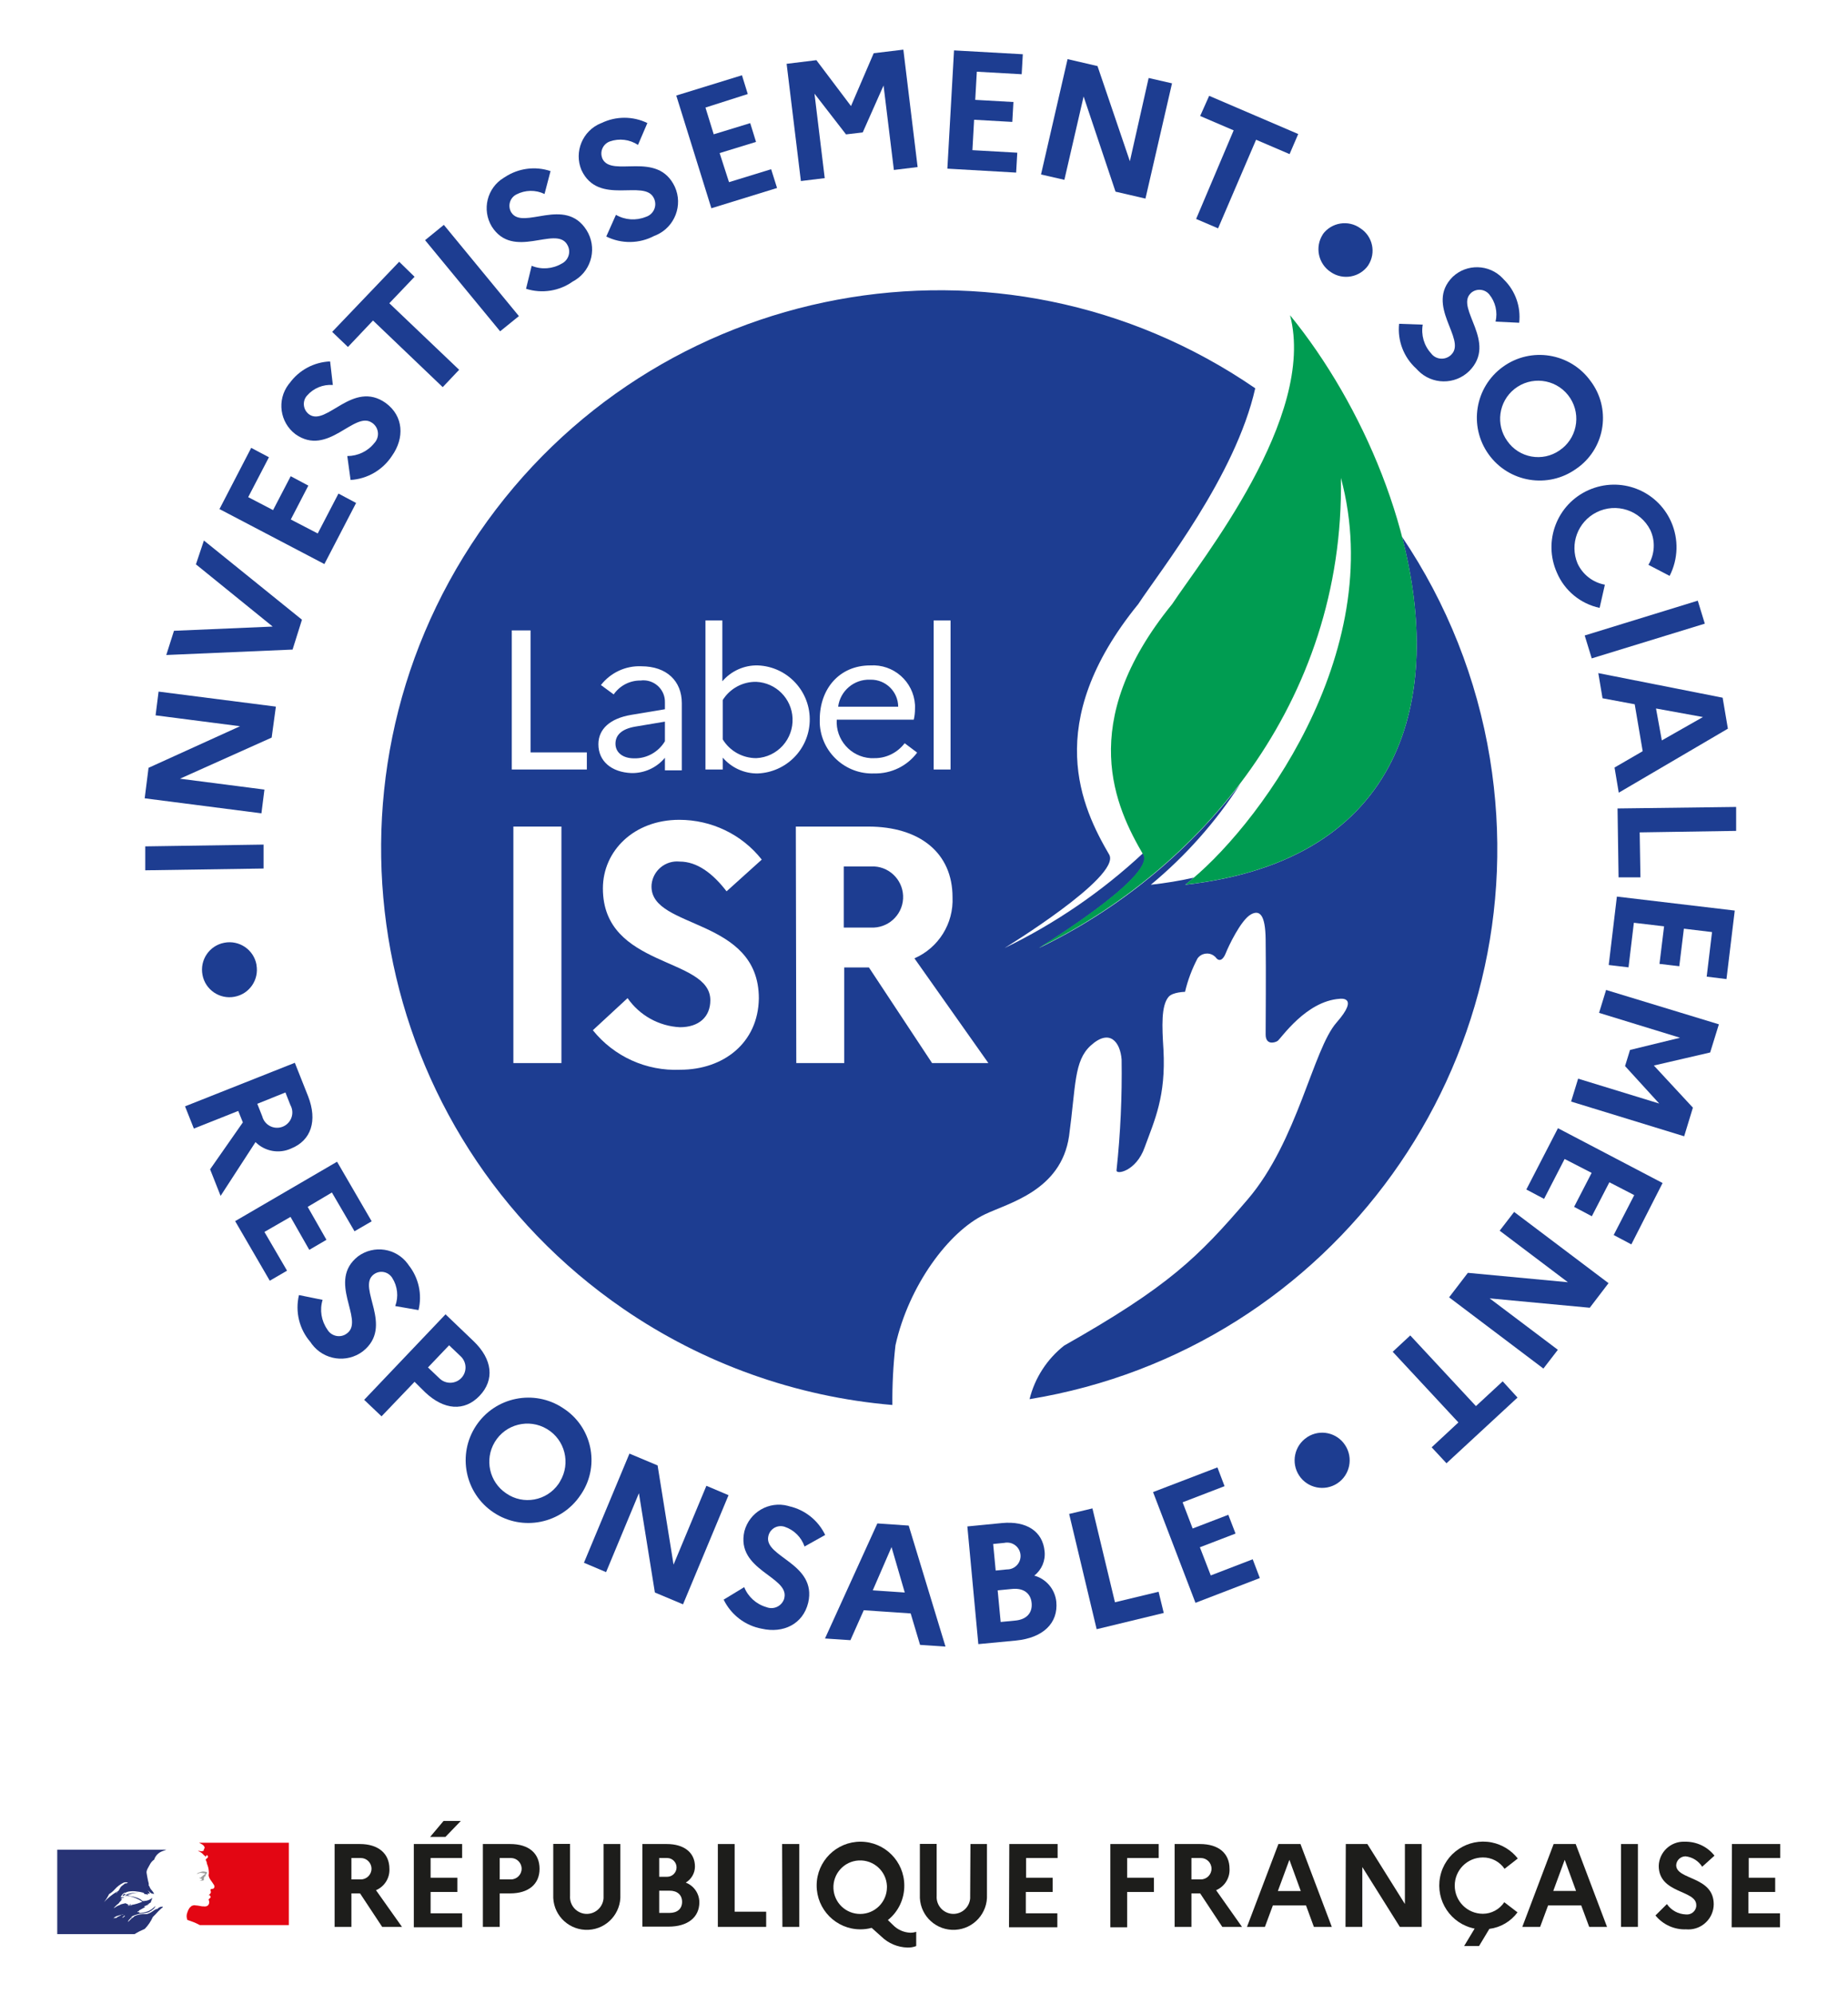 <?xml version="1.0" encoding="UTF-8"?><svg id="Calque_1" xmlns="http://www.w3.org/2000/svg" viewBox="0 0 196.94 212.47"><defs><style>.cls-1{fill:#1d3d91;}.cls-1,.cls-2,.cls-3,.cls-4,.cls-5,.cls-6,.cls-7{stroke-width:0px;}.cls-2{fill:#e30613;}.cls-3{fill:#009c51;}.cls-4{fill:#fff;}.cls-5{fill:#9d9d9c;}.cls-6{fill:#1d1d1b;}.cls-7{fill:#273375;}</style></defs><g id="Calque_2"><g id="Calque_3"><rect class="cls-4" x="-18.82" y="-26.41" width="238.11" height="256.55"/><path class="cls-7" d="m16.29,204.25l.3-.3h0c.18-.21.37-.4.57-.58l.18-.14v-.07c0-.07-.14.1-.22.13s0,0,0,0l.18-.14h0c-.21,0-.41.1-.54.26h-.09c-.25.08-.44.3-.69.41h0c-.1.05-.2.09-.31.12-.14.01-.28.01-.42,0-.21.02-.42.06-.62.11h0c-.11.03-.22.07-.32.13h0s-.07.08-.11.11c-.1.06-.2.13-.28.22h0l-.27.27h0v-.07s.04-.05.05-.08l.07-.1h0c.08-.08.18-.15.28-.21h0v-.05h0l-.08.06s-.08.11-.14.11h0s.07-.07.11-.1h0l.19-.11h0c-.1.03-.19.07-.27.13h0s.06,0,.1-.09,0,0,0,0c.54-.42,1.29-.32,1.92-.54l.15-.1c.08,0,.15-.12.25-.17.14-.09.24-.23.29-.39h0c-.21.23-.47.42-.75.56-.36.14-.74.21-1.12.21h.09s0-.07.06-.1h.07c-.06-.07-.16,0-.24,0s0-.09.05-.1h.07s0-.05,0-.07l.73-.41s-.09.05-.14,0,0-.05,0-.05c0,0,.34-.15.52-.22-.06,0-.12.05-.18,0s0,0,.1,0v-.05h0s.07,0,.1-.05h0c.06-.06.14-.1.22-.11h-.07v-.06c.07-.13.12-.27.15-.41h0c-.19.17-.43.28-.69.32h-.09c-.09.04-.19.04-.28,0-.06-.04-.12-.09-.17-.14-.14-.08-.28-.15-.43-.2-.42-.14-.86-.21-1.3-.19.19-.08.39-.13.59-.17.28-.11.57-.16.87-.17-.06-.01-.11-.01-.17,0-.25,0-.49.03-.73.1-.17,0-.33.11-.49.14s-.16.13-.28.12v-.05c.15-.23.38-.38.65-.43.3-.05.6-.05.9,0,.22.02.43.06.64.12.09,0,.1.13.17.15s.2,0,.31.07,0-.07,0-.11.15,0,.22,0-.12-.24-.19-.36h0c.12.13.25.25.4.34.09,0,.29.08.26,0-.11-.18-.24-.35-.39-.51v-.07h-.05v-.07c-.07,0,0-.1-.09-.15s0-.2-.05-.31c-.03-.09-.05-.19-.07-.28-.05-.29-.12-.55-.15-.82s.19-.57.34-.86c.11-.22.27-.41.47-.54.13-.41.45-.74.85-.89l.45-.17H6.1v9h8.24c.35-.22.71-.4,1.09-.56.36-.37.65-.8.86-1.27Zm-2.6-1.21s-.1,0-.09,0,.14-.08.21-.12.08-.05.12,0,.08,0,.11.07-.23,0-.35.05Zm-2.6-.37h0c.21-.27.39-.56.54-.86.22-.13.41-.29.58-.48.27-.31.6-.56.97-.74.14-.05.3-.05.44,0,0,.06-.14.05-.21.1-.02,0-.03,0-.05,0,0-.02,0-.03,0-.05-.17.19-.41.27-.54.49s-.17.39-.39.44c-.07,0,0-.05,0,0-.5.3-.95.67-1.34,1.1Zm1.41-1.08l-.05.07s0,.05-.07.06h0c.02-.07.06-.13.13-.16,0,0-.01-.03-.01.03Zm.79,2.54v.05h0s-.08.07-.13.09h0l-.06.06s-.11,0-.08,0l.12-.12.07-.07h0s.09-.09.08-.05v.04Zm-.31-.14h0l-.19.13-.23.11h0c-.06.03-.12.08-.17.13h-.21l-.06.05-.1.11h0l.05-.06h0s.04-.04.05-.07h0l.07-.09h0l-.06.05h0s.05-.06.08-.09h.06c.17-.16.44-.15.65-.25s.19,0,.27,0c.05-.01.11-.01.16,0l-.37-.02Zm.35-1.18h.07-.14l-.27.07c-.12,0-.22.12-.36.15s-.34.22-.54.29h0s.09-.07.12-.12,0,0,0,0c.15-.16.31-.31.49-.44v-.05c.05-.07.14-.1.17-.18.04-.07.1-.13.17-.16h-.2s.07-.05.11-.06h0s0-.07.08-.08.15,0,.2-.07h-.37c.08-.22.23-.4.43-.51h.05c0,.08-.06.16-.14.17.14.02.28.06.41.1h-.07c-.07,0,.19,0,.27.08s-.1,0-.15,0c.54.11,1.05.32,1.52.62-.37.17-.77.29-1.17.35-.04,0-.09,0-.13,0h0c-.05-.02-.12-.02-.17,0-.23-.17-.33-.15-.38-.2v.04Z"/><path class="cls-2" d="m30.77,196.34h-9.65.09l.24.13c.13.06.24.15.32.27,0,.06.09.16,0,.23s0,.22-.13.25c-.12.04-.24.04-.36,0h-.2c.26.08.49.24.66.46.04.04.1.05.15.05h0s-.07.05-.05.1h.05c.09,0,.07-.2.19-.15.09.05.11.16.06.25,0,0,0,0,0,0-.06.06-.13.12-.2.17-.02.04-.02.08,0,.12.04.06.07.13.09.2,0,.12.06.26.11.38.08.24.12.5.12.76,0,.14-.06.25,0,.39.04.13.1.25.18.36.07.09.13.18.19.27.1.17.29.34.2.54s-.23.1-.35.17,0,.22,0,.3-.1.26-.22.31.1,0,.12.07.1.13.05.22-.27.15-.17.3c.05.12.05.26,0,.38-.05.13-.16.22-.3.25-.11.02-.21.02-.32,0-.04,0-.07,0-.11,0-.28-.06-.57-.1-.86-.12l-.24.07-.2.18h0c-.05.06-.09.13-.13.2h0c-.05.1-.1.2-.13.31-.11.26-.11.55,0,.81,0,0,.56.18.93.35l.4.2h9.48v-8.78Z"/><path class="cls-5" d="m21.69,199.59c.07,0,.17,0,.17.06s-.24.16-.34.3h-.05s0,.12-.09.12c-.05-.02-.1-.02-.15,0,.07.07.16.11.26.1.01.02.01.05,0,.07h0v.06c-.05.07-.13,0-.2.05.13.04.26.04.39,0,.1,0,0-.2.07-.28s0-.05,0-.05c.03-.04.06-.08.1-.11.04,0,.08-.02.1-.05,0,0-.07-.05-.05-.08s.18-.17.15-.27-.15-.05-.24-.09c-.1-.02-.19-.02-.29,0-.09.02-.17.04-.25.07-.12.04-.22.09-.32.17.12,0,.24-.07.37-.11.12,0,.25.01.37.04Z"/><path class="cls-6" d="m35.66,196.48h2.7c1.94,0,3.14,1,3.14,2.64.05.98-.52,1.89-1.43,2.28l2.77,3.91h-2.11l-2.36-3.57h-.92v3.57h-1.79v-8.83Zm1.79,1.49v2.28h1c.63,0,1.14-.51,1.14-1.14,0-.63-.51-1.14-1.14-1.14h-1Z"/><path class="cls-6" d="m44.1,196.48h5.15v1.49h-3.36v2.1h2.85v1.52h-2.85v2.27h3.36v1.49h-5.15v-8.87Zm1.74-.76l1.43-1.7h1.84l-1.64,1.7h-1.63Z"/><path class="cls-6" d="m51.46,196.48h2.91c2,0,3.13,1,3.13,2.64s-1.18,2.62-3.13,2.62h-1.12v3.57h-1.79v-8.83Zm1.79,1.49v2.28h1.2c.63,0,1.14-.51,1.14-1.14,0-.63-.51-1.14-1.14-1.14h-1.2Z"/><path class="cls-6" d="m64.32,196.48h1.79v5.38c.1,1.97-1.41,3.66-3.39,3.76s-3.66-1.41-3.76-3.39c0-.13,0-.25,0-.38v-5.38h1.79v5.53c-.07.99.67,1.84,1.65,1.92.99.07,1.84-.67,1.92-1.65,0-.09,0-.18,0-.27v-5.53Z"/><path class="cls-6" d="m68.46,196.48h2.6c1.84,0,3,.91,3,2.4,0,.7-.38,1.35-.98,1.71.87.33,1.44,1.16,1.45,2.09,0,1.62-1.25,2.6-3.28,2.6h-2.79v-8.8Zm1.79,1.49v2h.85c.55,0,1-.45,1-1s-.45-1-1-1h-.85Zm0,3.48v2.37h1.1c.83,0,1.34-.44,1.34-1.18s-.51-1.19-1.34-1.19h-1.1Z"/><path class="cls-6" d="m76.5,196.48h1.79v7.21h3.36v1.62h-5.15v-8.83Z"/><path class="cls-6" d="m83.35,196.48h1.83v8.83h-1.8l-.03-8.83Z"/><path class="cls-6" d="m97.01,205.93c.21,0,.43-.03.63-.1v1.52c-.3.12-.62.17-.94.16-1.03-.03-2.02-.44-2.76-1.16l-1.05-.94c-.39.11-.8.16-1.21.16-2.58-.01-4.66-2.11-4.65-4.69s2.11-4.66,4.69-4.65c2.57.01,4.65,2.1,4.65,4.67.01,1.43-.63,2.79-1.75,3.68l.53.51c.49.51,1.15.81,1.86.84Zm-2.49-5c-.08-1.57-1.42-2.78-3-2.7-1.57.08-2.78,1.42-2.7,3,.08,1.52,1.33,2.7,2.85,2.7,1.57,0,2.84-1.27,2.85-2.83,0-.07,0-.13,0-.2v.03Z"/><path class="cls-6" d="m103.42,196.48h1.76v5.38c.1,1.97-1.41,3.66-3.39,3.76s-3.66-1.41-3.76-3.39c0-.13,0-.25,0-.38v-5.38h1.79v5.53c-.07.99.67,1.84,1.65,1.92.99.07,1.84-.67,1.92-1.65,0-.09,0-.18,0-.27l.03-5.53Z"/><path class="cls-6" d="m107.56,196.48h5.15v1.49h-3.36v2.1h2.83v1.52h-2.86v2.27h3.36v1.49h-5.15l.03-8.87Z"/><path class="cls-6" d="m118.33,196.48h5.15v1.49h-3.36v2.1h2.85v1.52h-2.85v3.76h-1.79v-8.87Z"/><path class="cls-6" d="m125.18,196.48h2.7c2,0,3.15,1,3.15,2.64.05.98-.52,1.89-1.43,2.28l2.76,3.91h-2.1l-2.36-3.57h-.93v3.57h-1.79v-8.83Zm1.79,1.49v2.28h1c.63,0,1.14-.51,1.14-1.14,0-.63-.51-1.14-1.14-1.14h-1Z"/><path class="cls-6" d="m136.24,196.48h2.35l3.34,8.83h-1.91l-.84-2.29h-3.53l-.85,2.29h-1.91l3.35-8.83Zm2.38,5l-1.21-3.32-1.23,3.33h2.44Z"/><path class="cls-6" d="m143.42,196.48h2.3l4,6.39v-6.39h1.79v8.83h-2.33l-4-6.38v6.38h-1.79l.03-8.83Z"/><path class="cls-6" d="m160.31,202.68l1.41,1.08c-.72.97-1.8,1.61-3,1.76l-1.1,1.83h-1.59l1.12-1.86c-2.54-.5-4.18-2.97-3.68-5.5.5-2.54,2.97-4.18,5.5-3.68,1.1.22,2.09.83,2.78,1.71l-1.41,1.1c-.52-.76-1.39-1.22-2.31-1.21-1.66,0-3,1.34-3,3s1.34,3,3,3c.92,0,1.77-.47,2.28-1.23Z"/><path class="cls-6" d="m165.57,196.48h2.35l3.34,8.83h-1.9l-.85-2.29h-3.53l-.85,2.29h-1.9l3.34-8.83Zm2.39,5l-1.21-3.32-1.22,3.32h2.43Z"/><path class="cls-6" d="m172.75,196.48h1.8v8.83h-1.8v-8.83Z"/><path class="cls-6" d="m177.65,202.89c.46.66,1.2,1.06,2,1.09.55.07,1.05-.31,1.12-.86,0-.05,0-.09,0-.14,0-1.63-4-1.19-4-4.18.05-1.46,1.27-2.61,2.73-2.57.04,0,.08,0,.12,0,1.21,0,2.35.54,3.09,1.49l-1.31,1.18c-.39-.62-1.04-1.03-1.77-1.11-.53,0-.97.41-1,.94,0,1.6,4,1.15,4,4.17-.01,1.49-1.23,2.69-2.72,2.68-.07,0-.15,0-.22-.01-1.26.05-2.47-.5-3.27-1.48l1.22-1.21Z"/><path class="cls-6" d="m184.57,196.48h5.15v1.49h-3.36v2.1h2.82v1.52h-2.85v2.27h3.36v1.49h-5.15l.03-8.87Z"/><path class="cls-1" d="m25.01,106.2c-1.59.31-3.13-.73-3.43-2.32-.31-1.59.73-3.13,2.32-3.43,1.59-.31,3.13.73,3.43,2.32,0,.01,0,.03,0,.04.29,1.58-.75,3.1-2.33,3.39Z"/><path class="cls-1" d="m15.48,92.73v-2.55l12.61-.19v2.55l-12.61.19Z"/><path class="cls-1" d="m15.42,85.06l.41-3.25,9.75-4.43-9-1.16.32-2.53,12.5,1.6-.45,3.3-9.77,4.38,9,1.16-.32,2.53-12.44-1.6Z"/><path class="cls-1" d="m18.54,67.21l10.52-.45-8.18-6.63.85-2.54,10.45,8.44-1,3.18-13.46.58.82-2.58Z"/><path class="cls-1" d="m23.39,54.24l3.38-6.52,1.89,1-2.21,4.25,2.65,1.38,1.88-3.61,1.88,1-1.87,3.61,2.87,1.49,2.21-4.25,1.88,1-3.38,6.51-11.18-5.86Z"/><path class="cls-1" d="m37.01,48.59c1.12,0,2.18-.5,2.88-1.38.54-.57.52-1.47-.05-2.01-.06-.06-.12-.11-.19-.15-1.89-1.34-4.69,3.69-8.17,1.21-1.66-1.26-1.99-3.63-.73-5.3.03-.05.07-.09.11-.13,1.01-1.4,2.6-2.25,4.32-2.32l.29,2.51c-1.04-.08-2.06.34-2.75,1.13-.5.56-.44,1.42.12,1.92.03.03.07.06.1.08,1.86,1.33,4.65-3.71,8.17-1.21,1.92,1.41,2,3.74.67,5.62-.98,1.51-2.62,2.47-4.42,2.58l-.35-2.55Z"/><path class="cls-1" d="m35.4,35.36l7.14-7.47,1.64,1.6-2.69,2.82,7.44,7.09-1.75,1.85-7.43-7.1-2.67,2.82-1.68-1.61Z"/><path class="cls-1" d="m45.3,25.59l2-1.63,8,9.72-2,1.62-8-9.71Z"/><path class="cls-1" d="m56.66,28.32c1.04.43,2.21.34,3.18-.22.71-.34,1.02-1.19.68-1.9-.03-.07-.07-.13-.11-.2-1.27-1.94-5.72,1.72-8-1.86-1.08-1.79-.51-4.12,1.28-5.2.04-.03.09-.05.13-.08,1.43-.94,3.22-1.18,4.85-.63l-.64,2.44c-.95-.46-2.06-.44-3,.05-.67.34-.93,1.16-.59,1.83.02.03.04.07.06.1,1.25,1.92,5.69-1.76,8,1.86,1.14,1.8.61,4.19-1.19,5.33-.08.05-.16.1-.25.14-1.45,1.04-3.3,1.33-5,.79l.6-2.45Z"/><path class="cls-1" d="m65.64,22.89c.97.56,2.14.64,3.18.22.75-.23,1.18-1.02.95-1.77-.02-.08-.05-.16-.09-.23-1-2.1-5.91.9-7.72-3-.8-1.94.12-4.16,2.05-4.97.03-.01.06-.02.09-.03,1.54-.75,3.35-.75,4.89,0l-1,2.33c-.89-.59-2-.72-3-.37-.71.26-1.08,1.04-.82,1.75.01.03.02.06.03.09,1,2.08,5.88-.94,7.72,3,.88,1.95,0,4.24-1.94,5.12-.08.04-.17.07-.25.1-1.6.85-3.5.87-5.12.07l1.03-2.31Z"/><path class="cls-1" d="m72.07,10.18l7-2.16.62,2-4.51,1.44.88,2.85,3.89-1.19.62,2-3.88,1.19,1,3.1,4.49-1.38.63,2-7,2.16-3.74-12.01Z"/><path class="cls-1" d="m83.83,6.8l3.17-.39,3.69,4.89,2.42-5.63,3.16-.38,1.52,12.51-2.53.31-1.1-9-2.22,5-1.78.21-3.36-4.34,1.09,9-2.54.31-1.52-12.49Z"/><path class="cls-1" d="m101.67,5.37l7.33.41-.12,2.13-4.78-.27-.17,3,4.07.23-.12,2.12-4.07-.23-.18,3.24,4.78.27-.12,2.12-7.33-.42.71-12.6Z"/><path class="cls-1" d="m113.77,6.3l3.19.74,3.45,10.14,2-8.87,2.49.57-2.83,12.28-3.19-.74-3.4-10.14-2.05,8.88-2.49-.57,2.83-12.29Z"/><path class="cls-1" d="m128.86,10.21l9.49,4.07-.92,2.14-3.57-1.53-4.05,9.44-2.34-1,4-9.44-3.57-1.53.96-2.15Z"/><path class="cls-1" d="m140.97,24.96c.93-1.27,2.72-1.56,4-.64,1.32.85,1.7,2.61.85,3.93,0,0,0,0,0,.01-.9,1.3-2.69,1.63-4,.73-1.34-.88-1.72-2.68-.84-4.03Z"/><path class="cls-1" d="m151.62,34.59c-.19,1.1.13,2.23.89,3.06.47.63,1.36.75,1.99.28.07-.05.13-.1.18-.16,1.63-1.65-2.88-5.23.12-8.26,1.51-1.44,3.91-1.37,5.34.14.04.04.08.08.12.13,1.23,1.2,1.83,2.9,1.64,4.61l-2.52-.12c.24-1.02-.01-2.09-.67-2.9-.48-.58-1.34-.66-1.92-.18-.03.02-.06.05-.08.08-1.61,1.62,2.91,5.19-.13,8.26-1.53,1.5-3.98,1.47-5.47-.06-.06-.06-.12-.13-.18-.19-1.34-1.21-2.02-2.99-1.83-4.78l2.52.09Z"/><path class="cls-1" d="m167.99,49.94c-3,2.16-7.18,1.48-9.34-1.52-2.16-3-1.48-7.18,1.52-9.34,2.99-2.16,7.17-1.48,9.33,1.51,2.18,2.88,1.62,6.99-1.27,9.18-.08.06-.16.12-.24.17Zm-1.53-2.14c1.75-1.4,2.04-3.95.64-5.71-1.4-1.75-3.95-2.04-5.71-.64-1.69,1.35-2.02,3.79-.76,5.54,1.26,1.81,3.75,2.26,5.57,1,.09-.06.18-.13.26-.2Z"/><path class="cls-1" d="m171.03,62.3l-.56,2.47c-2.04-.44-3.73-1.83-4.55-3.75-1.5-3.36,0-7.3,3.37-8.8s7.3,0,8.8,3.37c.82,1.85.76,3.97-.16,5.77l-2.26-1.18c.68-1.13.76-2.52.2-3.71-1.06-2.1-3.63-2.95-5.74-1.88-1.99,1.01-2.87,3.37-2.02,5.43.54,1.19,1.64,2.05,2.93,2.28Z"/><path class="cls-1" d="m180.93,64l.75,2.45-12.05,3.7-.75-2.44,12.05-3.71Z"/><path class="cls-1" d="m183.58,74.34l.56,3.3-11.63,6.82-.45-2.68,3-1.74-.85-5-3.43-.64-.45-2.68,13.25,2.62Zm-6.48,4.55l4.38-2.49-5-.91.62,3.4Z"/><path class="cls-1" d="m185.02,85.98v2.55l-10.28.16.08,4.79h-2.33l-.11-7.34,12.64-.16Z"/><path class="cls-1" d="m184.87,97.02l-.88,7.3-2.11-.26.57-4.75-3-.36-.49,4-2.11-.25.49-4-3.22-.38-.57,4.75-2.11-.25.87-7.29,12.56,1.49Z"/><path class="cls-1" d="m183.18,109.14l-.93,3-6,1.39,4.16,4.49-.93,3.05-12.05-3.7.75-2.44,8.64,2.65-3.64-3.99.53-1.72,5.33-1.3-8.63-2.65.75-2.44,12.02,3.66Z"/><path class="cls-1" d="m177.18,126.05l-3.33,6.54-1.88-1,2.19-4.25-2.65-1.37-1.87,3.62-1.89-1,1.87-3.62-2.88-1.48-2.19,4.25-1.89-1,3.37-6.53,11.15,5.84Z"/><path class="cls-1" d="m171.42,136.72l-2,2.62-10.67-1,7.27,5.48-1.54,2-10.05-7.59,2-2.61,10.66,1-7.27-5.49,1.54-2,10.06,7.59Z"/><path class="cls-1" d="m161.72,148.91l-7.57,7-1.58-1.7,2.85-2.65-7-7.53,1.87-1.74,7,7.53,2.85-2.64,1.58,1.73Z"/><path class="cls-1" d="m143.35,153.98c.89,1.35.52,3.18-.83,4.07-1.35.89-3.18.52-4.07-.83-.89-1.35-.52-3.18.83-4.07.02-.02.05-.03.07-.05,1.35-.85,3.13-.46,4,.88Z"/><path class="cls-1" d="m31.42,113.24l1.42,3.58c1,2.58.34,4.69-1.83,5.56-1.28.58-2.79.3-3.78-.69l-3.72,5.73-1.12-2.83,3.49-5-.49-1.22-4.73,1.88-.94-2.37,11.7-4.64Zm-1,3.16l-3,1.21.53,1.34c.23.87,1.12,1.39,1.99,1.16.87-.23,1.39-1.12,1.16-1.99-.03-.13-.09-.26-.15-.37l-.53-1.34Z"/><path class="cls-1" d="m35.92,123.78l3.69,6.35-1.83,1.06-2.41-4.13-2.58,1.53,2,3.51-1.83,1.07-2-3.51-2.78,1.6,2.41,4.13-1.84,1.07-3.69-6.35,10.86-6.33Z"/><path class="cls-1" d="m34.38,138.5c-.33,1.07-.14,2.23.5,3.15.39.68,1.26.92,1.94.53.07-.04.14-.09.2-.14,1.82-1.44-2.21-5.55,1.14-8.18,1.69-1.24,4.06-.88,5.3.81.03.04.06.09.09.13,1.07,1.35,1.46,3.12,1.05,4.79l-2.48-.43c.37-.99.25-2.11-.32-3-.4-.64-1.23-.84-1.87-.44-.04.03-.09.06-.13.09-1.79,1.41,2.25,5.51-1.14,8.18-1.71,1.28-4.13.94-5.42-.77-.06-.08-.11-.15-.16-.23-1.19-1.37-1.64-3.23-1.22-5l2.52.51Z"/><path class="cls-1" d="m47.48,140.04l3,2.87c2,1.92,2.25,4.11.63,5.81s-3.8,1.53-5.81-.38l-1.12-1.11-3.52,3.68-1.85-1.76,8.67-9.11Zm.38,3.3l-2.25,2.36,1.24,1.18c.65.62,1.68.6,2.31-.05.62-.65.6-1.68-.06-2.31l-1.24-1.18Z"/><path class="cls-1" d="m61.87,159.29c-2.04,3.07-6.19,3.91-9.26,1.87-3.07-2.04-3.91-6.19-1.87-9.26,2.04-3.07,6.19-3.91,9.26-1.87.01,0,.02.01.03.02,3.04,1.96,3.92,6.01,1.97,9.05-.04.06-.08.13-.13.19Zm-2.18-1.46c1.15-1.92.53-4.42-1.4-5.57-1.92-1.15-4.42-.53-5.57,1.4-1.11,1.86-.57,4.26,1.23,5.46,1.82,1.26,4.31.8,5.57-1.01.06-.09.12-.18.17-.28h0Z"/><path class="cls-1" d="m67.08,154.88l3,1.26,1.7,10.57,3.5-8.4,2.36,1-4.85,11.63-3-1.26-1.7-10.58-3.5,8.41-2.36-1,4.85-11.63Z"/><path class="cls-1" d="m79.31,169.11c.42,1.04,1.29,1.82,2.37,2.13.73.29,1.55-.06,1.85-.79.03-.07.05-.14.06-.21.51-2.27-5.21-2.93-4.26-7.09.54-2.03,2.62-3.24,4.65-2.7.04.01.09.02.13.04,1.68.38,3.09,1.51,3.83,3.06l-2.2,1.23c-.34-.99-1.12-1.77-2.11-2.1-.71-.24-1.47.14-1.71.85-.02.05-.03.1-.04.15-.51,2.23,5.22,2.87,4.25,7.09-.56,2.3-2.68,3.28-4.93,2.77-1.78-.32-3.29-1.48-4.08-3.1l2.19-1.33Z"/><path class="cls-1" d="m93.5,162.32l3.34.23,3.92,12.89-2.71-.18-1-3.35-5-.34-1.42,3.19-2.71-.18,5.58-12.26Zm2.92,7.36l-1.41-4.84-2,4.61,3.41.23Z"/><path class="cls-1" d="m103.09,162.64l3.69-.36c2.62-.25,4.34.89,4.54,3,.11,1-.3,1.98-1.1,2.6,1.28.35,2.21,1.46,2.35,2.78.22,2.29-1.42,3.86-4.31,4.14l-4,.38-1.17-12.54Zm2.75,1.87l.27,2.83,1.2-.12c.79.01,1.44-.62,1.45-1.41s-.62-1.44-1.41-1.45c-.1,0-.21,0-.31.03l-1.2.12Zm.48,4.94l.32,3.37,1.56-.15c1.19-.11,1.84-.81,1.74-1.87s-.88-1.61-2.06-1.5l-1.56.15Z"/><path class="cls-1" d="m113.94,161.31l2.48-.59,2.4,10,4.65-1.12.55,2.26-7.15,1.73-2.93-12.28Z"/><path class="cls-1" d="m122.88,158.98l6.86-2.63.76,2-4.47,1.72,1.07,2.79,3.8-1.46.77,2-3.8,1.46,1.16,3,4.47-1.72.76,2-6.86,2.64-4.52-11.8Z"/><path class="cls-1" d="m149.41,57.19c4.42,17,.31,34.44-23.1,37.08.3-.23.61-.49.93-.76-1.52.34-3.05.59-4.6.76,3.71-3.07,6.93-6.7,9.54-10.75-5.68,7.43-13.03,13.42-21.45,17.49,0,0,12.32-7.53,11.17-9.91l-.1-.18c-4.38,4.08-9.35,7.48-14.74,10.09,0,0,12.32-7.53,11.17-9.91-2.92-5-7.29-14,3.07-26.73,2.39-3.63,10.37-13.66,12.47-23-27.09-18.59-64.12-11.7-82.71,15.39-18.59,27.09-11.7,64.12,15.39,82.71,8.5,5.83,18.38,9.36,28.65,10.23-.02-2.12.09-4.25.33-6.36,1.41-6.35,5.66-12.09,9.5-13.94,2.53-1.22,8.15-2.52,9-8.35.73-5.38.51-8,2.3-9.64,2.06-1.88,3.16-.34,3.3,1.48.06,3.94-.12,7.87-.54,11.79-.1.53,2.1.14,3-2.44,1.05-2.88,2.27-5.41,2-10.41-.16-2.51-.25-4.68.55-5.62.44-.51,1.75-.53,1.75-.53.29-1.24.74-2.43,1.33-3.56.4-.56,1.18-.69,1.74-.29.06.05.12.1.18.15.4.58.83.25,1.09-.42s1.6-3.53,2.68-4.13c.92-.51,1.54,0,1.57,2.66.05,3.64,0,8.66,0,10.13,0,1.12.91.91,1.26.7s3-4.26,6.64-4.5c0,0,2.16-.32-.35,2.54s-4.15,12.63-9.46,18.83-8.45,9.29-19.56,15.58c-1.83,1.44-3.13,3.45-3.69,5.71,32.4-5.31,54.36-35.88,49.06-68.28-1.38-8.45-4.58-16.51-9.37-23.61Z"/><path class="cls-4" d="m54.54,67.17h2v13h6v1.82h-8v-14.82Z"/><path class="cls-4" d="m63.77,79.3c0-1.61,1.23-2.75,3.49-3.13l3.6-.6v-.74c.03-1.26-.98-2.31-2.24-2.34-.11,0-.23,0-.34.02-1.15-.02-2.23.54-2.88,1.48l-1.36-1c1.03-1.32,2.63-2.07,4.3-2,2.71,0,4.32,1.58,4.32,3.93v7.16h-1.8v-1.34c-.88,1.06-2.2,1.66-3.58,1.63-2.1-.09-3.51-1.25-3.51-3.07Zm3.81,1.5c1.34.03,2.59-.67,3.28-1.82v-2.09l-3.16.53c-1.46.25-2.11.91-2.11,1.82s.74,1.56,1.99,1.56Z"/><path class="cls-4" d="m80.81,82.41c-1.45.04-2.85-.59-3.79-1.69v1.27h-1.84v-15.88h1.8v6.48c.94-1.1,2.34-1.73,3.79-1.69,3.18.13,5.65,2.82,5.52,5.99-.12,2.99-2.52,5.39-5.52,5.52h.04Zm-3.79-7.82v4.19c.76,1.25,2.12,2,3.58,2,2.25-.11,3.97-2.02,3.86-4.27-.1-2.09-1.77-3.76-3.86-3.86-1.45-.03-2.81.71-3.58,1.94Z"/><path class="cls-4" d="m93.18,82.41c-3.08.13-5.69-2.27-5.82-5.35,0-.14,0-.27,0-.41,0-3.23,2.07-5.75,5.38-5.75,2.47-.16,4.61,1.71,4.77,4.19,0,.15.01.29,0,.44,0,.39-.04.77-.13,1.15h-8.21c-.13,2.13,1.48,3.96,3.61,4.1.13,0,.26,0,.39,0,1.27.02,2.47-.58,3.24-1.59l1.33,1c-1.07,1.44-2.78,2.26-4.57,2.22Zm-3.85-7.11h6.39c-.01-1.6-1.32-2.89-2.92-2.88-.03,0-.05,0-.08,0-1.71-.06-3.18,1.19-3.4,2.88h.01Z"/><path class="cls-4" d="m99.5,66.11h1.8v15.88h-1.8v-15.88Z"/><path class="cls-4" d="m54.71,88.07h5.12v25.2h-5.12v-25.2Z"/><path class="cls-4" d="m66.88,106.35c1.28,1.84,3.34,2.99,5.58,3.1,2,0,3.24-1.08,3.24-2.88,0-4.64-11.45-3.38-11.45-11.91,0-4,3.31-7.31,8.14-7.31,3.43,0,6.67,1.55,8.79,4.24l-3.75,3.38c-1.47-1.91-3.13-3.17-5-3.17-1.49-.15-2.83.93-2.99,2.43,0,.08-.01.16-.01.24,0,4.57,11.44,3.27,11.44,11.91-.07,4.75-3.78,7.6-8.38,7.6-3.6.16-7.05-1.4-9.31-4.21l3.7-3.42Z"/><path class="cls-4" d="m84.81,88.07h7.7c5.55,0,9,2.84,9,7.52.13,2.81-1.49,5.4-4.06,6.52l7.88,11.16h-6l-6.73-10.19h-2.63v10.19h-5.11l-.05-25.2Zm5.11,4.25v6.51h2.88c1.8.1,3.34-1.28,3.44-3.07.1-1.8-1.28-3.34-3.07-3.44-.12,0-.24,0-.36,0h-2.88Z"/><path class="cls-3" d="m137.48,33.59c15.57,19.08,24.12,56.69-11.17,60.67,7.36-5.67,21.67-24.53,16.59-43.34.4,24-15.18,41.87-32.22,50.08,0,0,12.32-7.53,11.17-9.91-2.92-5-7.29-14,3.07-26.73,3.07-4.66,15.4-19.9,12.56-30.77Z"/></g></g></svg>
